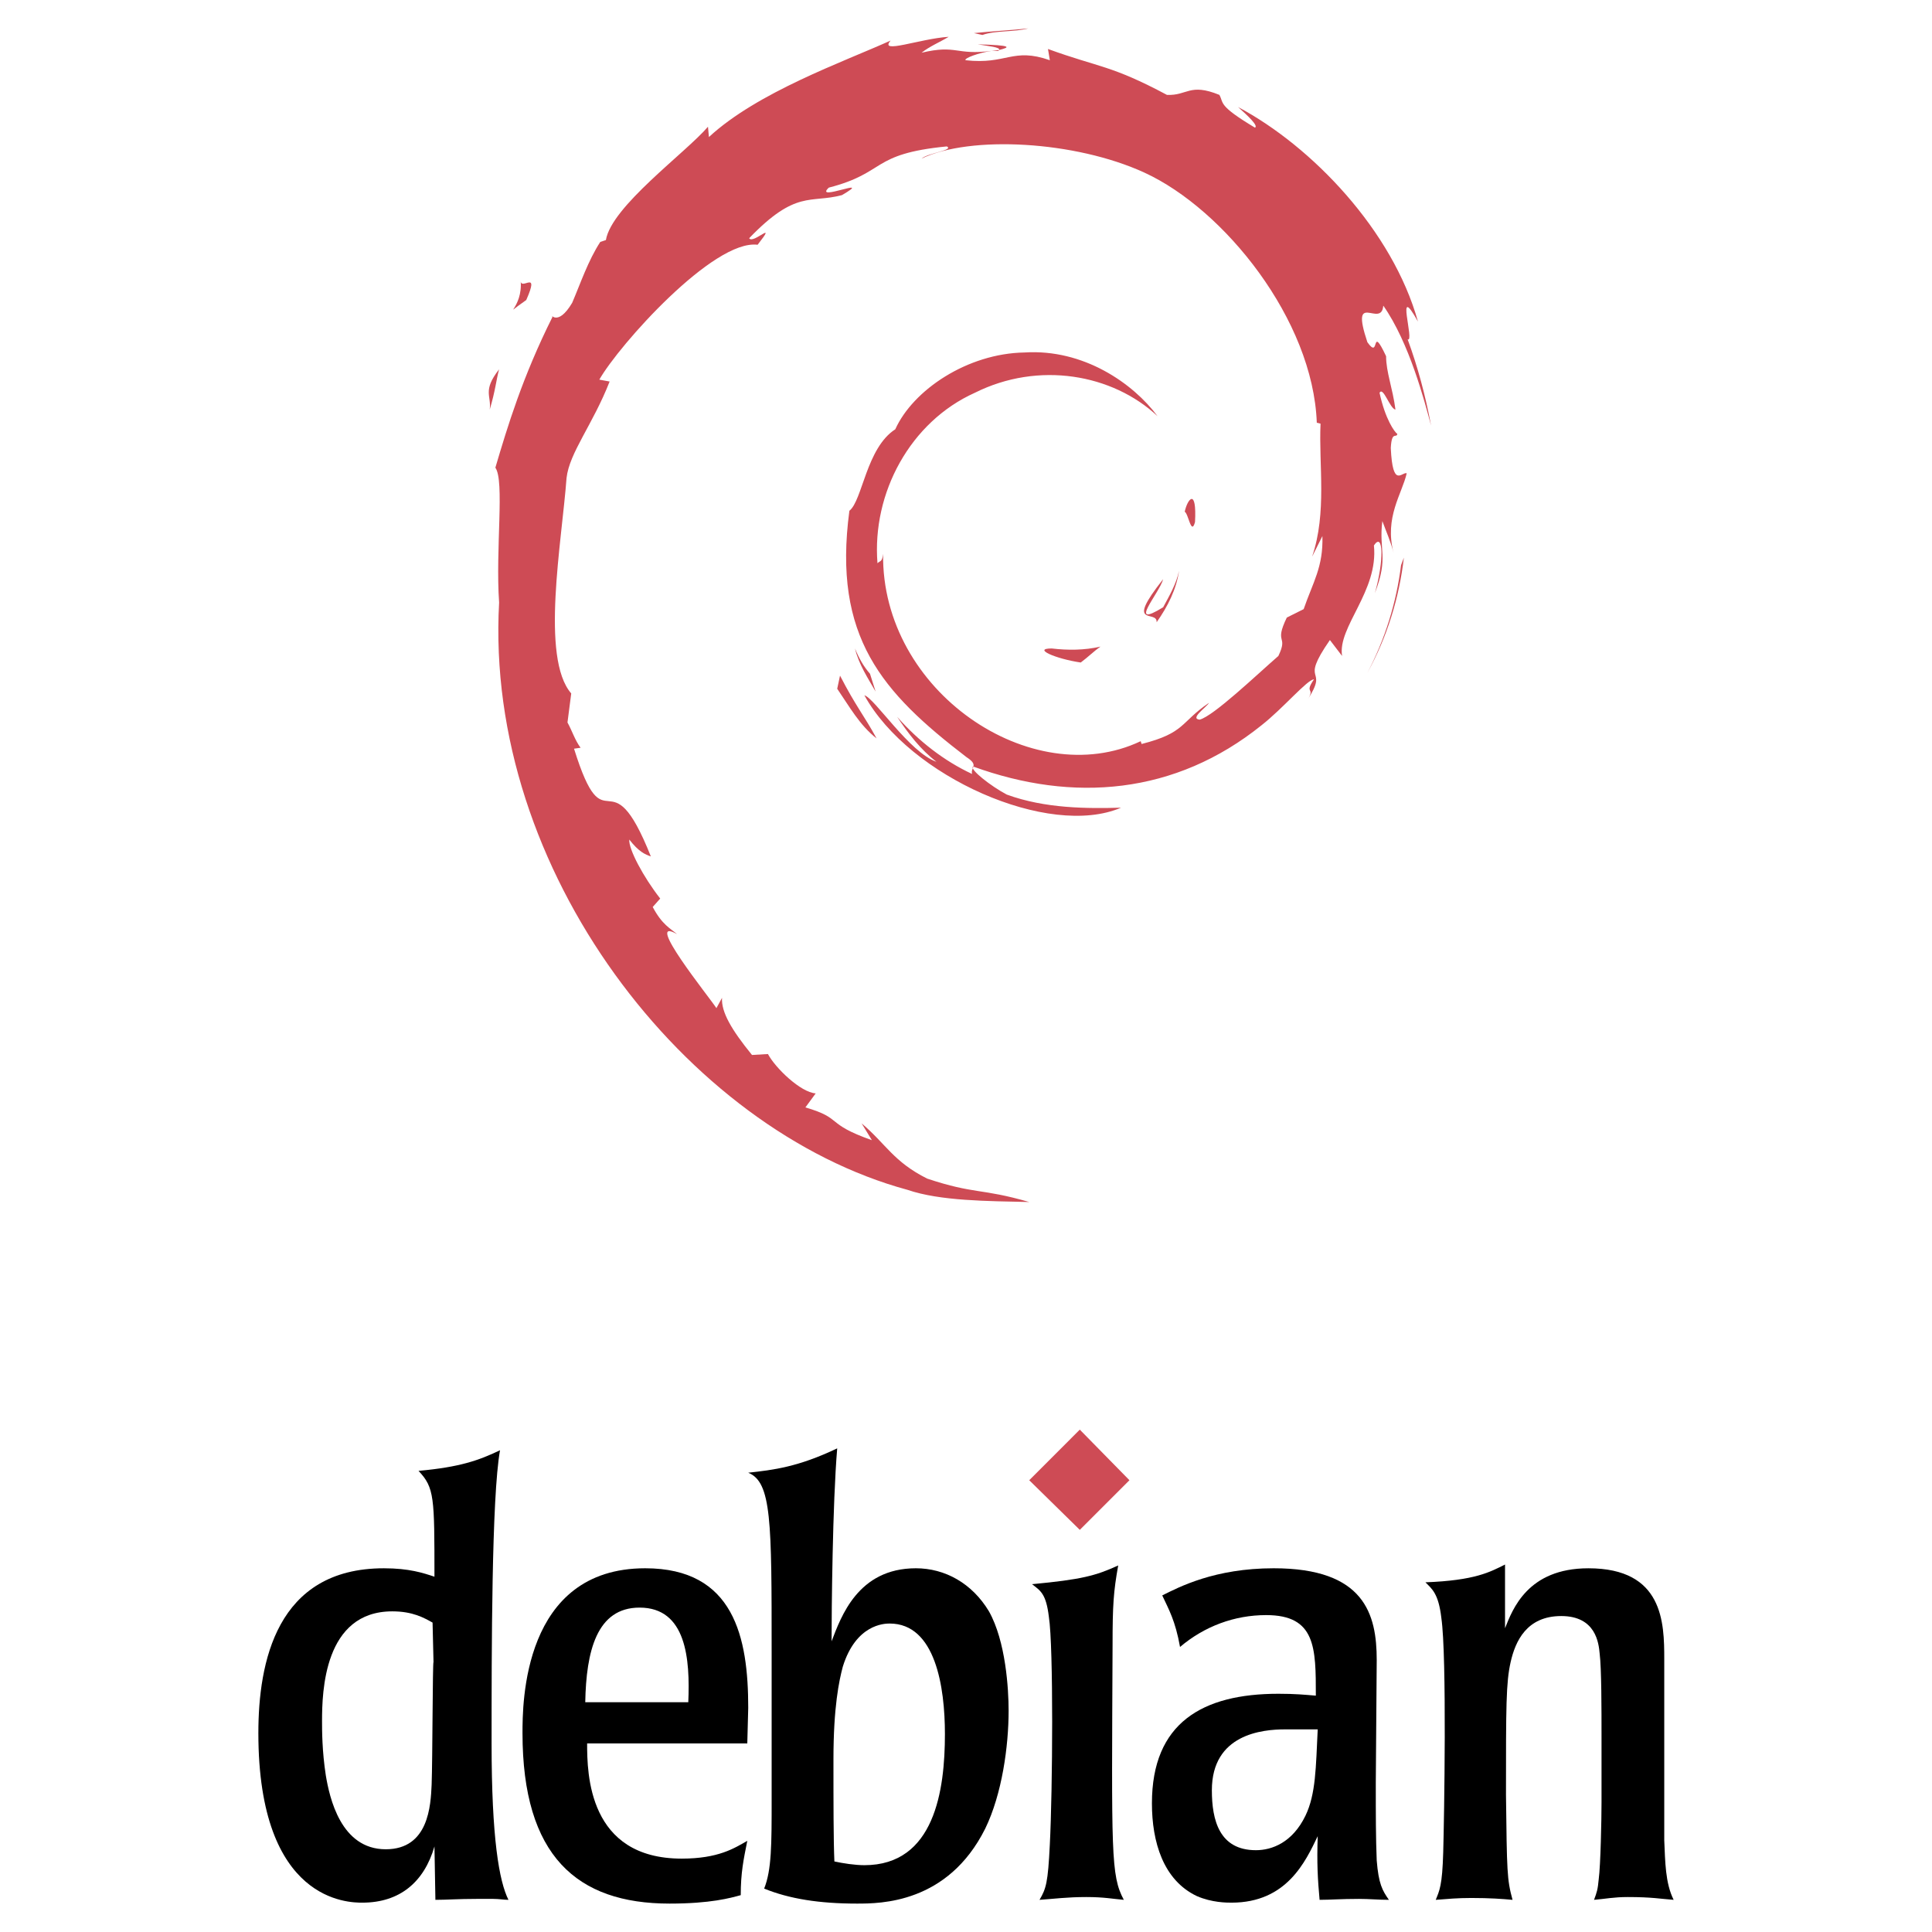 <?xml version="1.0" encoding="utf-8"?>
<!-- Generator: Adobe Illustrator 13.0.0, SVG Export Plug-In . SVG Version: 6.00 Build 14948)  -->
<!DOCTYPE svg PUBLIC "-//W3C//DTD SVG 1.0//EN" "http://www.w3.org/TR/2001/REC-SVG-20010904/DTD/svg10.dtd">
<svg version="1.0" id="Layer_1" xmlns="http://www.w3.org/2000/svg" xmlns:xlink="http://www.w3.org/1999/xlink" x="0px" y="0px"
	 width="192.756px" height="192.756px" viewBox="0 0 192.756 192.756" enable-background="new 0 0 192.756 192.756"
	 xml:space="preserve">
<g>
	<polygon fill-rule="evenodd" clip-rule="evenodd" fill="#FFFFFF" points="0,0 192.756,0 192.756,192.756 0,192.756 0,0 	"/>
	<path fill-rule="evenodd" clip-rule="evenodd" fill="#CE4B55" d="M104.929,64.698c-1.962,0,0.374,1.028,2.897,1.402
		c0.747-0.561,1.308-1.121,1.962-1.589C108.199,64.885,106.518,64.885,104.929,64.698L104.929,64.698z"/>
	<path fill-rule="evenodd" clip-rule="evenodd" fill="#CE4B55" d="M115.396,62.082c1.121-1.588,1.962-3.271,2.242-5.14
		c-0.28,1.308-0.935,2.43-1.589,3.645c-3.645,2.243-0.373-1.402,0-2.803C112.124,62.736,115.488,60.773,115.396,62.082
		L115.396,62.082z"/>
	<path fill-rule="evenodd" clip-rule="evenodd" fill="#CE4B55" d="M119.227,52.083c0.187-3.458-0.748-2.336-1.028-1.028
		C118.572,51.242,118.853,53.484,119.227,52.083L119.227,52.083z"/>
	<path fill-rule="evenodd" clip-rule="evenodd" fill="#CE4B55" d="M97.546,4.423c1.122,0.187,2.243,0.28,2.149,0.561
		C100.816,4.704,101.004,4.517,97.546,4.423L97.546,4.423z"/>
	<polygon fill-rule="evenodd" clip-rule="evenodd" fill="#CE4B55" points="99.695,4.984 98.948,5.077 99.603,5.077 99.695,4.984 	
		"/>
	<path fill-rule="evenodd" clip-rule="evenodd" fill="#CE4B55" d="M131.936,53.484c0.094,3.083-0.935,4.579-1.869,7.289
		l-1.682,0.841c-1.309,2.71,0.187,1.682-0.841,3.831c-2.149,1.869-6.448,5.981-7.851,6.355c-1.027-0.094,0.654-1.215,0.935-1.682
		c-2.896,1.962-2.336,2.99-6.729,4.111l-0.093-0.28c-10.84,5.14-25.886-4.953-25.699-18.69c-0.093,0.841-0.28,0.654-0.561,0.935
		c-0.561-7.009,3.271-14.111,9.719-17.008c6.354-3.177,13.737-1.869,18.223,2.336c-2.43-3.271-7.382-6.729-13.27-6.354
		c-5.701,0.093-11.121,3.738-12.896,7.663c-2.897,1.869-3.271,7.102-4.579,8.13c-1.682,12.616,3.271,18.129,11.681,24.577
		c1.308,0.841,0.374,1.028,0.561,1.682c-2.803-1.309-5.327-3.271-7.476-5.7c1.122,1.682,2.336,3.271,3.925,4.485
		c-2.71-0.935-6.167-6.355-7.195-6.635c4.485,8.13,18.41,14.298,25.605,11.214c-3.364,0.093-7.569,0.093-11.4-1.309
		c-1.589-0.841-3.738-2.523-3.364-2.803c9.999,3.645,20.185,2.803,28.782-4.112c2.149-1.682,4.579-4.579,5.233-4.579
		c-1.028,1.495,0.187,0.748-0.654,2.056c2.243-3.458-0.935-1.402,2.243-5.981l1.215,1.588c-0.468-2.897,3.645-6.448,3.177-11.027
		c0.935-1.402,1.028,1.495,0.094,4.766c1.401-3.645,0.374-4.205,0.747-7.195c0.374,1.028,0.842,2.056,1.122,3.177
		c-0.935-3.551,0.841-5.887,1.309-7.943c-0.468-0.187-1.402,1.589-1.589-2.523c0.093-1.775,0.561-0.935,0.654-1.402
		c-0.281-0.187-1.216-1.495-1.776-4.112c0.374-0.654,1.028,1.588,1.589,1.682c-0.28-2.149-0.935-3.738-0.935-5.327
		c-1.588-3.364-0.561,0.467-1.869-1.402c-1.775-5.327,1.402-1.308,1.589-3.645c2.617,3.738,4.112,9.532,4.766,11.961
		c-0.561-2.99-1.308-5.793-2.336-8.597c0.748,0.374-1.309-5.98,1.028-1.775c-2.523-9.064-10.561-17.476-17.942-21.4
		c0.935,0.841,2.056,1.869,1.682,2.056c-3.738-2.243-3.084-2.43-3.551-3.271c-2.99-1.215-3.178,0.093-5.233,0
		c-5.606-2.991-6.729-2.71-11.868-4.579l0.187,1.121c-3.737-1.308-4.298,0.467-8.41,0c-0.187-0.187,1.309-0.748,2.617-0.935
		c-3.645,0.467-3.458-0.654-7.009,0.187c0.841-0.654,1.775-1.028,2.71-1.588c-2.897,0.187-7.009,1.775-5.794,0.374
		c-4.766,2.149-13.27,5.14-18.129,9.625l-0.093-1.028c-2.243,2.617-9.625,7.943-10.186,11.308l-0.561,0.187
		c-1.215,1.869-1.962,4.112-2.803,6.074c-1.496,2.523-2.243,0.935-1.962,1.402c-2.991,5.98-4.486,10.934-5.701,15.045
		c0.935,1.308,0,8.13,0.374,13.457c-1.495,26.727,18.69,52.613,40.745,58.594c3.271,1.121,8.037,1.121,12.148,1.215
		c-4.859-1.402-5.42-0.748-10.186-2.336c-3.364-1.684-4.112-3.459-6.542-5.514l1.028,1.682c-4.766-1.682-2.804-2.15-6.635-3.271
		l1.028-1.4c-1.495-0.094-4.019-2.523-4.766-3.926l-1.589,0.094c-2.056-2.523-3.083-4.299-2.99-5.701l-0.561,1.029
		c-0.654-1.029-7.382-9.346-3.925-7.383c-0.654-0.561-1.495-0.935-2.43-2.71l0.748-0.841c-1.682-2.149-3.177-4.953-3.084-5.887
		c0.935,1.215,1.589,1.495,2.149,1.682c-4.205-10.56-4.485-0.561-7.663-10.747l0.654-0.093c-0.561-0.748-0.841-1.682-1.308-2.523
		l0.374-2.897c-3.083-3.551-0.935-15.139-0.467-21.494c0.28-2.523,2.616-5.327,4.298-9.625l-1.028-0.188
		c1.962-3.457,11.401-14.017,15.793-13.457c2.056-2.617-0.467,0-0.841-0.654c4.673-4.859,6.075-3.458,9.252-4.298
		c3.364-1.962-2.897,0.748-1.309-0.748c5.794-1.496,4.112-3.364,11.775-4.112c0.748,0.374-1.869,0.654-2.523,1.215
		c4.859-2.336,15.325-1.776,22.24,1.401c7.943,3.645,16.821,14.672,17.195,24.951l0.374,0.094c-0.188,4.112,0.654,8.878-0.842,13.27
		L131.936,53.484L131.936,53.484z"/>
	<path fill-rule="evenodd" clip-rule="evenodd" fill="#CE4B55" d="M83.809,67.408l-0.28,1.309c1.215,1.775,2.243,3.645,3.925,4.953
		C86.239,71.427,85.398,70.492,83.809,67.408L83.809,67.408z"/>
	<path fill-rule="evenodd" clip-rule="evenodd" fill="#CE4B55" d="M86.799,67.222c-0.654-0.748-1.121-1.589-1.495-2.523
		c0.374,1.589,1.308,2.99,2.056,4.299L86.799,67.222L86.799,67.222z"/>
	<path fill-rule="evenodd" clip-rule="evenodd" fill="#CE4B55" d="M140.065,55.634l-0.28,0.748
		c-0.467,3.738-1.589,7.382-3.364,10.747C138.384,63.577,139.599,59.652,140.065,55.634L140.065,55.634z"/>
	<path fill-rule="evenodd" clip-rule="evenodd" fill="#CE4B55" d="M98.014,3.489c1.309-0.467,3.177-0.28,4.579-0.654
		c-1.776,0.187-3.645,0.28-5.42,0.467L98.014,3.489L98.014,3.489z"/>
	<path fill-rule="evenodd" clip-rule="evenodd" fill="#CE4B55" d="M51.943,27.973c0.28,2.803-2.15,3.832,0.561,1.962
		C53.905,26.758,51.943,29.094,51.943,27.973L51.943,27.973z"/>
	<path fill-rule="evenodd" clip-rule="evenodd" fill="#CE4B55" d="M48.859,40.869c0.561-1.869,0.654-2.991,0.934-4.019
		C48.111,39,49.046,39.467,48.859,40.869L48.859,40.869z"/>
	<path fill-rule="evenodd" clip-rule="evenodd" d="M43.251,165.811c-0.093,0-0.093,9.719-0.187,12.242
		c-0.094,2.057-0.28,6.449-4.579,6.449c-4.486,0-5.607-5.141-5.981-7.383c-0.374-2.43-0.374-4.486-0.374-5.42
		c0-2.898,0.187-10.934,7.009-10.934c2.056,0,3.177,0.654,4.018,1.121L43.251,165.811L43.251,165.811z M25.777,172.914
		c0,16.914,9.064,16.914,10.373,16.914c3.738,0,6.168-2.057,7.196-5.607l0.094,5.326c1.121,0,2.243-0.094,4.111-0.094
		c0.654,0,1.215,0,1.682,0c0.561,0,1.028,0.094,1.495,0.094c-0.935-1.869-1.682-6.168-1.682-15.605c0-9.158,0-24.578,0.841-29.25
		c-2.149,1.027-4.019,1.682-8.13,2.057c1.588,1.682,1.588,2.615,1.588,10.559c-1.122-0.373-2.523-0.84-5.046-0.84
		C27.552,156.467,25.777,165.904,25.777,172.914L25.777,172.914z"/>
	<path fill-rule="evenodd" clip-rule="evenodd" d="M58.391,169.83c0.094-5.047,1.122-9.439,5.42-9.439
		c4.672,0,5.046,5.141,4.86,9.439H58.391L58.391,169.83z M74.651,170.391c0-7.01-1.401-13.924-10.279-13.924
		c-12.242,0-12.242,13.549-12.242,16.447c0,12.24,5.42,17.008,14.672,17.008c4.112,0,6.074-0.561,7.102-0.842
		c0-2.242,0.28-3.551,0.654-5.42c-1.308,0.748-2.897,1.775-6.542,1.775c-9.345,0-9.438-8.504-9.438-11.494h15.98L74.651,170.391
		L74.651,170.391z"/>
	<path fill-rule="evenodd" clip-rule="evenodd" d="M94.275,173.006c0,5.607-1.028,13.084-8.037,13.084
		c-0.935,0-2.149-0.188-2.991-0.373c-0.093-2.15-0.093-5.889-0.093-10.188c0-5.232,0.561-7.85,0.935-9.252
		c1.309-4.205,4.112-4.297,4.672-4.297C93.341,161.98,94.275,168.334,94.275,173.006L94.275,173.006z M76.987,179.549
		c0,4.484,0,7.008-0.747,8.877c2.523,1.027,5.514,1.496,9.251,1.496c2.336,0,9.064,0,12.803-7.477
		c1.682-3.457,2.336-8.225,2.336-11.775c0-2.148-0.28-6.914-1.962-9.904c-1.683-2.805-4.393-4.299-7.29-4.299
		c-5.794,0-7.476,4.859-8.411,7.289c0-2.99,0.094-13.738,0.561-19.252c-3.925,1.869-6.354,2.15-8.878,2.43
		c2.336,0.936,2.336,4.859,2.336,17.85V179.549L76.987,179.549z"/>
	<path fill-rule="evenodd" clip-rule="evenodd" d="M112.124,189.547c-1.121-0.094-1.962-0.279-3.737-0.279
		c-1.963,0-3.271,0.186-4.673,0.279c0.654-1.121,0.841-1.682,1.027-5.514c0.281-5.42,0.374-19.717-0.093-22.707
		c-0.28-2.338-0.841-2.617-1.682-3.271c4.952-0.467,6.354-0.842,8.597-1.869c-0.467,2.617-0.561,3.926-0.561,7.943
		C110.909,184.875,110.816,187.117,112.124,189.547L112.124,189.547z"/>
	<path fill-rule="evenodd" clip-rule="evenodd" d="M131.469,172.539c-0.188,3.832-0.188,6.449-1.215,8.598
		c-1.309,2.711-3.364,3.457-4.953,3.457c-3.645,0-4.393-2.99-4.393-5.98c0-5.607,5.047-6.074,7.29-6.074H131.469L131.469,172.539z
		 M114.928,179.922c0,3.832,1.121,7.662,4.485,9.252c1.495,0.654,2.99,0.654,3.458,0.654c5.514,0,7.383-4.111,8.598-6.635
		c-0.094,2.709,0,4.299,0.187,6.354c1.028,0,2.149-0.094,3.925-0.094c1.028,0,1.963,0.094,2.99,0.094
		c-0.654-0.934-1.027-1.588-1.215-3.924c-0.093-2.244-0.093-4.58-0.093-7.758l0.093-12.24c0-4.58-1.215-9.158-10.279-9.158
		c-5.888,0-9.438,1.869-11.12,2.709c0.654,1.402,1.308,2.523,1.775,5.141c2.43-2.057,5.42-3.178,8.597-3.178
		c4.953,0,4.953,3.271,4.953,8.037c-1.121-0.094-2.056-0.188-3.737-0.188C119.975,168.988,114.928,171.885,114.928,179.922
		L114.928,179.922z"/>
	<path fill-rule="evenodd" clip-rule="evenodd" d="M166.045,183.66c0.094,2.057,0.094,4.205,0.935,5.887
		c-1.309-0.094-2.149-0.279-4.579-0.279c-1.401,0-2.243,0.186-3.364,0.279c0.28-0.748,0.374-1.027,0.467-2.055
		c0.188-1.402,0.28-5.982,0.28-7.664v-6.447c0-2.896,0-6.916-0.187-8.41c-0.094-1.029-0.374-3.738-3.831-3.738
		c-3.458,0-4.579,2.523-5.047,4.578c-0.467,2.057-0.467,4.393-0.467,13.27c0.094,7.664,0.094,8.412,0.654,10.467
		c-1.028-0.094-2.243-0.186-4.112-0.186c-1.401,0-2.336,0.092-3.551,0.186c0.374-0.934,0.654-1.4,0.747-4.766
		c0.094-3.271,0.374-19.531-0.187-23.361c-0.28-2.432-0.935-2.898-1.589-3.553c4.953-0.186,6.448-1.027,7.943-1.775v6.355
		c0.748-1.869,2.243-5.98,8.317-5.98c7.476,0,7.569,5.42,7.569,9.064V183.66L166.045,183.66z"/>
	<polygon fill-rule="evenodd" clip-rule="evenodd" fill="#CE4B55" points="112.685,147.682 107.732,152.635 102.686,147.682 
		107.732,142.635 112.685,147.682 	"/>
</g>
</svg>
